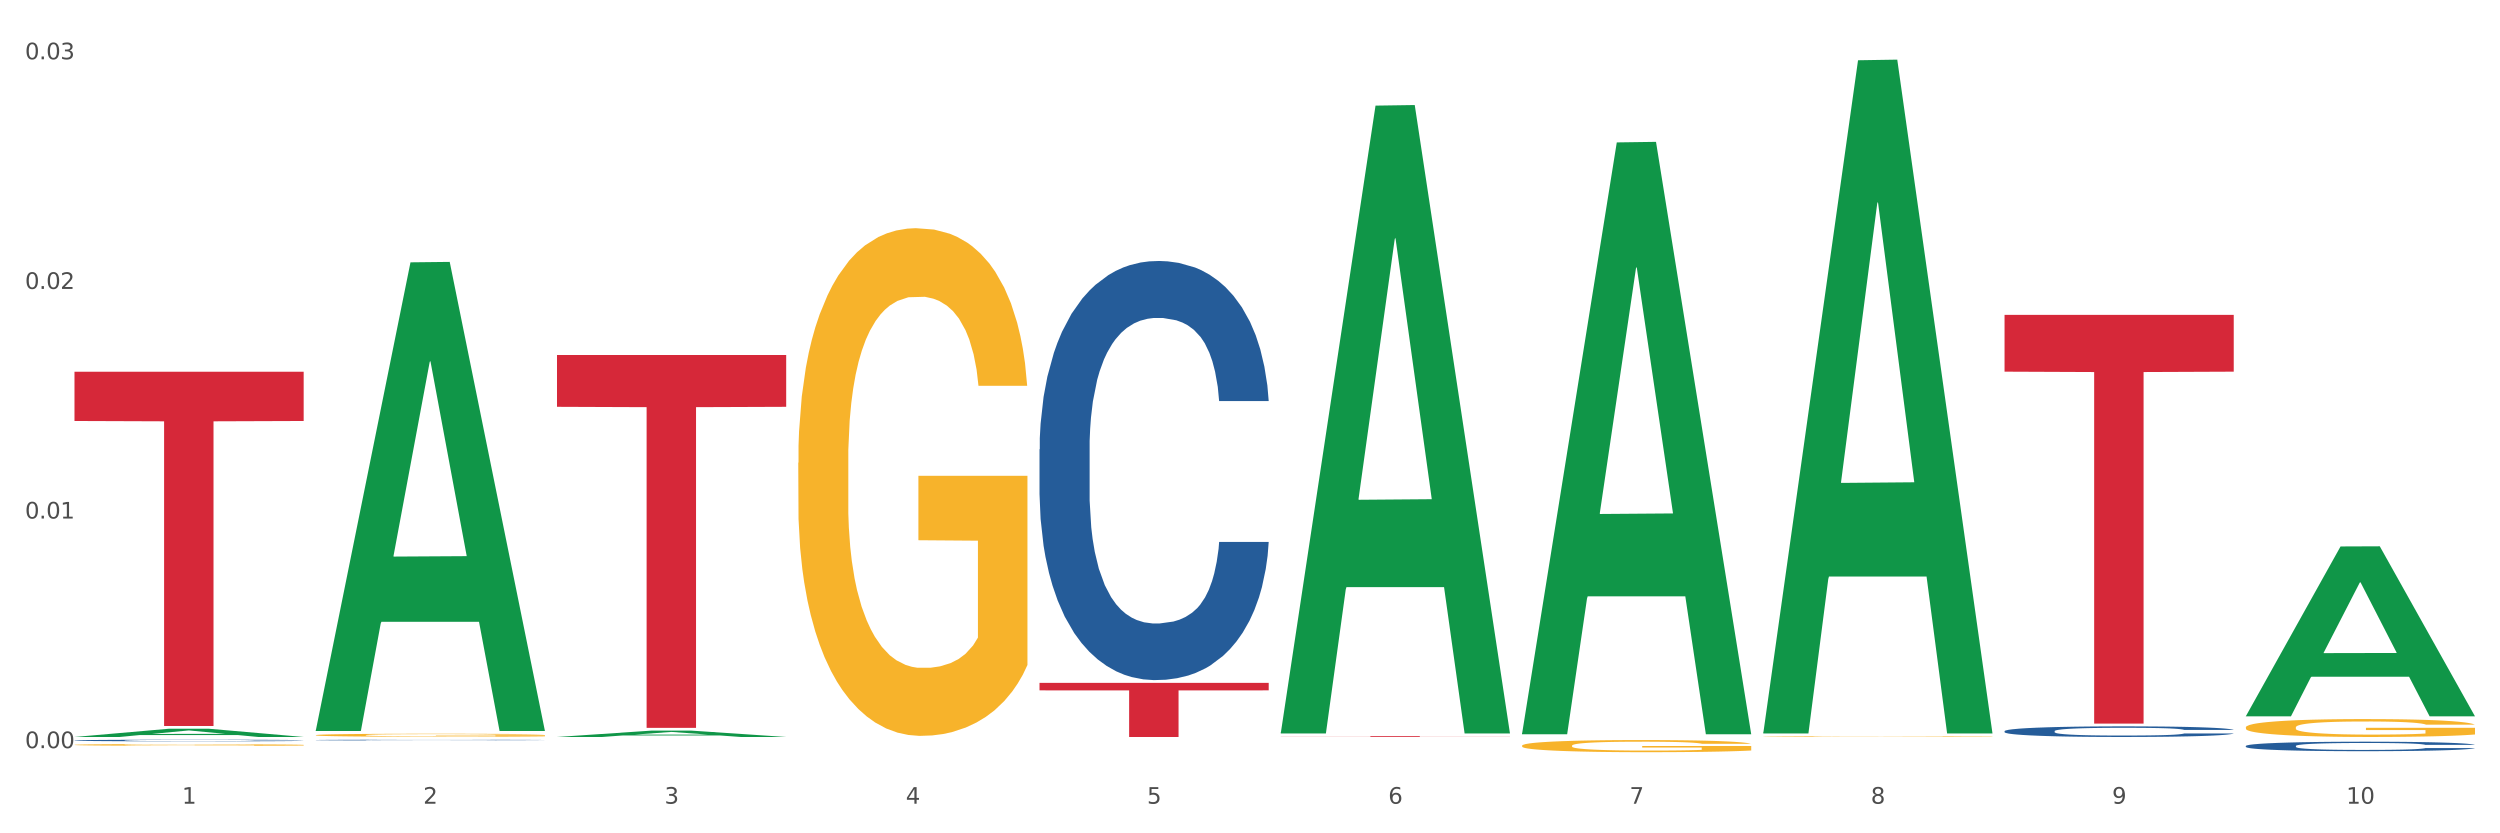 <?xml version="1.0" encoding="utf-8" standalone="no"?>
<!DOCTYPE svg PUBLIC "-//W3C//DTD SVG 1.1//EN"
  "http://www.w3.org/Graphics/SVG/1.1/DTD/svg11.dtd">
<svg xmlns:xlink="http://www.w3.org/1999/xlink" width="1080pt" height="360pt" viewBox="0 0 1080 360" xmlns="http://www.w3.org/2000/svg" version="1.1">
 <rect x="0" y="0" width="1080" height="360" fill="#333333" stroke="none"/>
 <defs>
  <style type="text/css">*{stroke-linejoin: round; stroke-linecap: butt}</style>
 </defs>
 <g id="figure_1">
  <g id="patch_1">
   <path d="M 0 360 
L 1080 360 
L 1080 0 
L 0 0 
z
" style="fill: #ffffff; stroke: #ffffff; stroke-linejoin: miter"/>
  </g>
  <g id="axes_1">
   <g id="matplotlib.axis_1">
    <g id="xtick_1">
     <g id="text_1">
      <!-- 1 -->
      <g style="fill: #4d4d4d" transform="translate(78.627 347.204) scale(0.096 -0.096)">
       <defs>
        <path id="DejaVuSans-31" d="M 794 531 
L 1825 531 
L 1825 4091 
L 703 3866 
L 703 4441 
L 1819 4666 
L 2450 4666 
L 2450 531 
L 3481 531 
L 3481 0 
L 794 0 
L 794 531 
z
" transform="scale(0.016)"/>
       </defs>
       <use xlink:href="#DejaVuSans-31"/>
      </g>
     </g>
    </g>
    <g id="xtick_2">
     <g id="text_2">
      <!-- 2 -->
      <g style="fill: #4d4d4d" transform="translate(182.851 347.204) scale(0.096 -0.096)">
       <defs>
        <path id="DejaVuSans-32" d="M 1228 531 
L 3431 531 
L 3431 0 
L 469 0 
L 469 531 
Q 828 903 1448 1529 
Q 2069 2156 2228 2338 
Q 2531 2678 2651 2914 
Q 2772 3150 2772 3378 
Q 2772 3750 2511 3984 
Q 2250 4219 1831 4219 
Q 1534 4219 1204 4116 
Q 875 4013 500 3803 
L 500 4441 
Q 881 4594 1212 4672 
Q 1544 4750 1819 4750 
Q 2544 4750 2975 4387 
Q 3406 4025 3406 3419 
Q 3406 3131 3298 2873 
Q 3191 2616 2906 2266 
Q 2828 2175 2409 1742 
Q 1991 1309 1228 531 
z
" transform="scale(0.016)"/>
       </defs>
       <use xlink:href="#DejaVuSans-32"/>
      </g>
     </g>
    </g>
    <g id="xtick_3">
     <g id="text_3">
      <!-- 3 -->
      <g style="fill: #4d4d4d" transform="translate(287.074 347.204) scale(0.096 -0.096)">
       <defs>
        <path id="DejaVuSans-33" d="M 2597 2516 
Q 3050 2419 3304 2112 
Q 3559 1806 3559 1356 
Q 3559 666 3084 287 
Q 2609 -91 1734 -91 
Q 1441 -91 1130 -33 
Q 819 25 488 141 
L 488 750 
Q 750 597 1062 519 
Q 1375 441 1716 441 
Q 2309 441 2620 675 
Q 2931 909 2931 1356 
Q 2931 1769 2642 2001 
Q 2353 2234 1838 2234 
L 1294 2234 
L 1294 2753 
L 1863 2753 
Q 2328 2753 2575 2939 
Q 2822 3125 2822 3475 
Q 2822 3834 2567 4026 
Q 2313 4219 1838 4219 
Q 1578 4219 1281 4162 
Q 984 4106 628 3988 
L 628 4550 
Q 988 4650 1302 4700 
Q 1616 4750 1894 4750 
Q 2613 4750 3031 4423 
Q 3450 4097 3450 3541 
Q 3450 3153 3228 2886 
Q 3006 2619 2597 2516 
z
" transform="scale(0.016)"/>
       </defs>
       <use xlink:href="#DejaVuSans-33"/>
      </g>
     </g>
    </g>
    <g id="xtick_4">
     <g id="text_4">
      <!-- 4 -->
      <g style="fill: #4d4d4d" transform="translate(391.298 347.204) scale(0.096 -0.096)">
       <defs>
        <path id="DejaVuSans-34" d="M 2419 4116 
L 825 1625 
L 2419 1625 
L 2419 4116 
z
M 2253 4666 
L 3047 4666 
L 3047 1625 
L 3713 1625 
L 3713 1100 
L 3047 1100 
L 3047 0 
L 2419 0 
L 2419 1100 
L 313 1100 
L 313 1709 
L 2253 4666 
z
" transform="scale(0.016)"/>
       </defs>
       <use xlink:href="#DejaVuSans-34"/>
      </g>
     </g>
    </g>
    <g id="xtick_5">
     <g id="text_5">
      <!-- 5 -->
      <g style="fill: #4d4d4d" transform="translate(495.522 347.204) scale(0.096 -0.096)">
       <defs>
        <path id="DejaVuSans-35" d="M 691 4666 
L 3169 4666 
L 3169 4134 
L 1269 4134 
L 1269 2991 
Q 1406 3038 1543 3061 
Q 1681 3084 1819 3084 
Q 2600 3084 3056 2656 
Q 3513 2228 3513 1497 
Q 3513 744 3044 326 
Q 2575 -91 1722 -91 
Q 1428 -91 1123 -41 
Q 819 9 494 109 
L 494 744 
Q 775 591 1075 516 
Q 1375 441 1709 441 
Q 2250 441 2565 725 
Q 2881 1009 2881 1497 
Q 2881 1984 2565 2268 
Q 2250 2553 1709 2553 
Q 1456 2553 1204 2497 
Q 953 2441 691 2322 
L 691 4666 
z
" transform="scale(0.016)"/>
       </defs>
       <use xlink:href="#DejaVuSans-35"/>
      </g>
     </g>
    </g>
    <g id="xtick_6">
     <g id="text_6">
      <!-- 6 -->
      <g style="fill: #4d4d4d" transform="translate(599.745 347.204) scale(0.096 -0.096)">
       <defs>
        <path id="DejaVuSans-36" d="M 2113 2584 
Q 1688 2584 1439 2293 
Q 1191 2003 1191 1497 
Q 1191 994 1439 701 
Q 1688 409 2113 409 
Q 2538 409 2786 701 
Q 3034 994 3034 1497 
Q 3034 2003 2786 2293 
Q 2538 2584 2113 2584 
z
M 3366 4563 
L 3366 3988 
Q 3128 4100 2886 4159 
Q 2644 4219 2406 4219 
Q 1781 4219 1451 3797 
Q 1122 3375 1075 2522 
Q 1259 2794 1537 2939 
Q 1816 3084 2150 3084 
Q 2853 3084 3261 2657 
Q 3669 2231 3669 1497 
Q 3669 778 3244 343 
Q 2819 -91 2113 -91 
Q 1303 -91 875 529 
Q 447 1150 447 2328 
Q 447 3434 972 4092 
Q 1497 4750 2381 4750 
Q 2619 4750 2861 4703 
Q 3103 4656 3366 4563 
z
" transform="scale(0.016)"/>
       </defs>
       <use xlink:href="#DejaVuSans-36"/>
      </g>
     </g>
    </g>
    <g id="xtick_7">
     <g id="text_7">
      <!-- 7 -->
      <g style="fill: #4d4d4d" transform="translate(703.969 347.204) scale(0.096 -0.096)">
       <defs>
        <path id="DejaVuSans-37" d="M 525 4666 
L 3525 4666 
L 3525 4397 
L 1831 0 
L 1172 0 
L 2766 4134 
L 525 4134 
L 525 4666 
z
" transform="scale(0.016)"/>
       </defs>
       <use xlink:href="#DejaVuSans-37"/>
      </g>
     </g>
    </g>
    <g id="xtick_8">
     <g id="text_8">
      <!-- 8 -->
      <g style="fill: #4d4d4d" transform="translate(808.193 347.204) scale(0.096 -0.096)">
       <defs>
        <path id="DejaVuSans-38" d="M 2034 2216 
Q 1584 2216 1326 1975 
Q 1069 1734 1069 1313 
Q 1069 891 1326 650 
Q 1584 409 2034 409 
Q 2484 409 2743 651 
Q 3003 894 3003 1313 
Q 3003 1734 2745 1975 
Q 2488 2216 2034 2216 
z
M 1403 2484 
Q 997 2584 770 2862 
Q 544 3141 544 3541 
Q 544 4100 942 4425 
Q 1341 4750 2034 4750 
Q 2731 4750 3128 4425 
Q 3525 4100 3525 3541 
Q 3525 3141 3298 2862 
Q 3072 2584 2669 2484 
Q 3125 2378 3379 2068 
Q 3634 1759 3634 1313 
Q 3634 634 3220 271 
Q 2806 -91 2034 -91 
Q 1263 -91 848 271 
Q 434 634 434 1313 
Q 434 1759 690 2068 
Q 947 2378 1403 2484 
z
M 1172 3481 
Q 1172 3119 1398 2916 
Q 1625 2713 2034 2713 
Q 2441 2713 2670 2916 
Q 2900 3119 2900 3481 
Q 2900 3844 2670 4047 
Q 2441 4250 2034 4250 
Q 1625 4250 1398 4047 
Q 1172 3844 1172 3481 
z
" transform="scale(0.016)"/>
       </defs>
       <use xlink:href="#DejaVuSans-38"/>
      </g>
     </g>
    </g>
    <g id="xtick_9">
     <g id="text_9">
      <!-- 9 -->
      <g style="fill: #4d4d4d" transform="translate(912.416 347.204) scale(0.096 -0.096)">
       <defs>
        <path id="DejaVuSans-39" d="M 703 97 
L 703 672 
Q 941 559 1184 500 
Q 1428 441 1663 441 
Q 2288 441 2617 861 
Q 2947 1281 2994 2138 
Q 2813 1869 2534 1725 
Q 2256 1581 1919 1581 
Q 1219 1581 811 2004 
Q 403 2428 403 3163 
Q 403 3881 828 4315 
Q 1253 4750 1959 4750 
Q 2769 4750 3195 4129 
Q 3622 3509 3622 2328 
Q 3622 1225 3098 567 
Q 2575 -91 1691 -91 
Q 1453 -91 1209 -44 
Q 966 3 703 97 
z
M 1959 2075 
Q 2384 2075 2632 2365 
Q 2881 2656 2881 3163 
Q 2881 3666 2632 3958 
Q 2384 4250 1959 4250 
Q 1534 4250 1286 3958 
Q 1038 3666 1038 3163 
Q 1038 2656 1286 2365 
Q 1534 2075 1959 2075 
z
" transform="scale(0.016)"/>
       </defs>
       <use xlink:href="#DejaVuSans-39"/>
      </g>
     </g>
    </g>
    <g id="xtick_10">
     <g id="text_10">
      <!-- 10 -->
      <g style="fill: #4d4d4d" transform="translate(1013.586 347.204) scale(0.096 -0.096)">
       <defs>
        <path id="DejaVuSans-30" d="M 2034 4250 
Q 1547 4250 1301 3770 
Q 1056 3291 1056 2328 
Q 1056 1369 1301 889 
Q 1547 409 2034 409 
Q 2525 409 2770 889 
Q 3016 1369 3016 2328 
Q 3016 3291 2770 3770 
Q 2525 4250 2034 4250 
z
M 2034 4750 
Q 2819 4750 3233 4129 
Q 3647 3509 3647 2328 
Q 3647 1150 3233 529 
Q 2819 -91 2034 -91 
Q 1250 -91 836 529 
Q 422 1150 422 2328 
Q 422 3509 836 4129 
Q 1250 4750 2034 4750 
z
" transform="scale(0.016)"/>
       </defs>
       <use xlink:href="#DejaVuSans-31"/>
       <use xlink:href="#DejaVuSans-30" transform="translate(63.623 0)"/>
      </g>
     </g>
    </g>
    <g id="xtick_11"/>
    <g id="xtick_12"/>
    <g id="xtick_13"/>
    <g id="xtick_14"/>
    <g id="xtick_15"/>
    <g id="xtick_16"/>
    <g id="xtick_17"/>
    <g id="xtick_18"/>
    <g id="xtick_19"/>
   </g>
   <g id="matplotlib.axis_2">
    <g id="ytick_1">
     <g id="text_11">
      <!-- 0.00 -->
      <g style="fill: #4d4d4d" transform="translate(10.8 323.198) scale(0.096 -0.096)">
       <defs>
        <path id="DejaVuSans-2e" d="M 684 794 
L 1344 794 
L 1344 0 
L 684 0 
L 684 794 
z
" transform="scale(0.016)"/>
       </defs>
       <use xlink:href="#DejaVuSans-30"/>
       <use xlink:href="#DejaVuSans-2e" transform="translate(63.623 0)"/>
       <use xlink:href="#DejaVuSans-30" transform="translate(95.41 0)"/>
       <use xlink:href="#DejaVuSans-30" transform="translate(159.033 0)"/>
      </g>
     </g>
    </g>
    <g id="ytick_2">
     <g id="text_12">
      <!-- 0.01 -->
      <g style="fill: #4d4d4d" transform="translate(10.8 224.006) scale(0.096 -0.096)">
       <use xlink:href="#DejaVuSans-30"/>
       <use xlink:href="#DejaVuSans-2e" transform="translate(63.623 0)"/>
       <use xlink:href="#DejaVuSans-30" transform="translate(95.41 0)"/>
       <use xlink:href="#DejaVuSans-31" transform="translate(159.033 0)"/>
      </g>
     </g>
    </g>
    <g id="ytick_3">
     <g id="text_13">
      <!-- 0.02 -->
      <g style="fill: #4d4d4d" transform="translate(10.8 124.813) scale(0.096 -0.096)">
       <use xlink:href="#DejaVuSans-30"/>
       <use xlink:href="#DejaVuSans-2e" transform="translate(63.623 0)"/>
       <use xlink:href="#DejaVuSans-30" transform="translate(95.41 0)"/>
       <use xlink:href="#DejaVuSans-32" transform="translate(159.033 0)"/>
      </g>
     </g>
    </g>
    <g id="ytick_4">
     <g id="text_14">
      <!-- 0.03 -->
      <g style="fill: #4d4d4d" transform="translate(10.8 25.621) scale(0.096 -0.096)">
       <use xlink:href="#DejaVuSans-30"/>
       <use xlink:href="#DejaVuSans-2e" transform="translate(63.623 0)"/>
       <use xlink:href="#DejaVuSans-30" transform="translate(95.41 0)"/>
       <use xlink:href="#DejaVuSans-33" transform="translate(159.033 0)"/>
      </g>
     </g>
    </g>
    <g id="ytick_5"/>
    <g id="ytick_6"/>
    <g id="ytick_7"/>
   </g>
   <g id="PolyCollection_1">
    <path d="M 32.175 318.369 
L 32.277 318.365 
L 73.107 314.803 
L 90.051 314.799 
L 131.187 318.376 
L 111.589 318.376 
L 102.709 317.543 
L 60.552 317.543 
L 60.246 317.556 
L 51.671 318.376 
L 32.175 318.376 
L 32.175 318.369 
L 65.86 317.046 
L 97.401 317.042 
L 81.783 315.562 
L 81.579 315.555 
L 81.375 315.565 
L 65.758 317.042 
L 65.86 317.046 
L 32.175 318.369 
z
" clip-path="url(#pd578fe00f5)" style="fill: #109648"/>
    <path d="M 865.964 136.019 
L 964.976 136.019 
L 964.976 160.559 
L 926.028 160.725 
L 926.028 312.608 
L 904.677 312.608 
L 904.677 160.725 
L 865.964 160.559 
L 865.964 136.185 
L 865.964 136.019 
z
" clip-path="url(#pd578fe00f5)" style="fill: #d62839"/>
    <path d="M 553.293 318.023 
L 652.306 318.023 
L 652.306 318.072 
L 613.358 318.072 
L 613.358 318.376 
L 592.006 318.376 
L 592.006 318.072 
L 553.293 318.072 
L 553.293 318.023 
L 553.293 318.023 
z
" clip-path="url(#pd578fe00f5)" style="fill: #d62839"/>
    <path d="M 449.069 294.986 
L 548.082 294.986 
L 548.082 298.237 
L 509.134 298.259 
L 509.134 318.376 
L 487.783 318.376 
L 487.783 298.259 
L 449.069 298.237 
L 449.069 295.008 
L 449.069 294.986 
z
" clip-path="url(#pd578fe00f5)" style="fill: #d62839"/>
    <path d="M 240.622 153.361 
L 339.635 153.361 
L 339.635 175.745 
L 300.687 175.897 
L 300.687 314.438 
L 279.336 314.438 
L 279.336 175.897 
L 240.622 175.745 
L 240.622 153.512 
L 240.622 153.361 
z
" clip-path="url(#pd578fe00f5)" style="fill: #d62839"/>
    <path d="M 32.175 160.6 
L 131.187 160.6 
L 131.187 181.866 
L 92.239 182.009 
L 92.239 313.624 
L 70.888 313.624 
L 70.888 182.009 
L 32.175 181.866 
L 32.175 160.744 
L 32.175 160.6 
z
" clip-path="url(#pd578fe00f5)" style="fill: #d62839"/>
    <path d="M 970.188 314.216 
L 970.304 314.208 
L 970.304 313.954 
L 970.538 313.735 
L 971.707 313.206 
L 973.461 312.768 
L 974.747 312.535 
L 976.032 312.344 
L 977.552 312.153 
L 979.422 311.955 
L 982.813 311.666 
L 984.917 311.518 
L 987.488 311.362 
L 992.164 311.136 
L 995.554 311.009 
L 999.061 310.903 
L 1004.789 310.776 
L 1008.53 310.719 
L 1012.505 310.677 
L 1017.297 310.649 
L 1020.921 310.642 
L 1028.87 310.663 
L 1035.65 310.726 
L 1038.923 310.776 
L 1043.132 310.861 
L 1045.353 310.917 
L 1048.977 311.03 
L 1052.717 311.179 
L 1055.289 311.306 
L 1059.147 311.546 
L 1062.069 311.786 
L 1064.758 312.083 
L 1066.161 312.287 
L 1067.213 312.478 
L 1068.148 312.697 
L 1069.083 313.043 
L 1048.041 313.043 
L 1047.223 312.796 
L 1045.937 312.563 
L 1044.067 312.337 
L 1042.43 312.196 
L 1039.625 312.019 
L 1037.053 311.906 
L 1034.364 311.821 
L 1031.091 311.751 
L 1028.52 311.715 
L 1024.896 311.687 
L 1017.765 311.694 
L 1012.972 311.751 
L 1009.699 311.821 
L 1007.595 311.885 
L 1005.724 311.955 
L 1003.62 312.054 
L 1001.165 312.203 
L 999.412 312.337 
L 997.659 312.506 
L 996.256 312.676 
L 994.97 312.874 
L 993.918 313.085 
L 993.1 313.304 
L 992.398 313.573 
L 991.814 314.018 
L 991.814 314.985 
L 992.047 315.204 
L 992.632 315.494 
L 993.333 315.713 
L 994.502 315.974 
L 995.554 316.151 
L 997.542 316.405 
L 999.763 316.617 
L 1001.516 316.751 
L 1003.27 316.864 
L 1006.309 317.019 
L 1009.699 317.147 
L 1012.621 317.224 
L 1016.596 317.295 
L 1019.285 317.323 
L 1021.623 317.337 
L 1027.351 317.337 
L 1031.442 317.316 
L 1036.001 317.267 
L 1039.508 317.203 
L 1042.43 317.125 
L 1045.704 316.998 
L 1047.808 316.878 
L 1047.808 315.402 
L 1022.09 315.395 
L 1022.09 314.413 
L 1069.2 314.413 
L 1069.2 317.295 
L 1067.213 317.443 
L 1064.992 317.577 
L 1062.654 317.697 
L 1059.147 317.846 
L 1054.938 317.987 
L 1051.198 318.086 
L 1047.223 318.171 
L 1042.547 318.248 
L 1036.469 318.319 
L 1032.728 318.347 
L 1028.052 318.368 
L 1022.558 318.376 
L 1017.765 318.361 
L 1013.089 318.326 
L 1008.179 318.263 
L 1003.387 318.171 
L 999.763 318.079 
L 996.139 317.966 
L 992.281 317.818 
L 989.242 317.676 
L 986.904 317.549 
L 984.332 317.387 
L 981.527 317.175 
L 979.422 316.984 
L 977.552 316.786 
L 975.565 316.532 
L 974.162 316.313 
L 972.759 316.038 
L 971.941 315.833 
L 971.006 315.515 
L 970.304 315.07 
L 970.188 314.216 
z
" clip-path="url(#pd578fe00f5)" style="fill: #f7b32b"/>
    <path d="M 761.74 318.164 
L 761.857 318.164 
L 761.857 318.154 
L 762.091 318.145 
L 763.26 318.125 
L 765.013 318.108 
L 766.299 318.099 
L 767.585 318.092 
L 769.105 318.085 
L 770.975 318.077 
L 774.365 318.066 
L 776.469 318.06 
L 779.041 318.054 
L 783.717 318.046 
L 787.107 318.041 
L 790.614 318.037 
L 796.342 318.032 
L 800.083 318.03 
L 804.057 318.028 
L 808.85 318.027 
L 812.474 318.027 
L 820.423 318.028 
L 827.203 318.03 
L 830.476 318.032 
L 834.685 318.035 
L 836.906 318.037 
L 840.529 318.042 
L 844.27 318.047 
L 846.842 318.052 
L 850.7 318.061 
L 853.622 318.071 
L 856.311 318.082 
L 857.713 318.09 
L 858.766 318.097 
L 859.701 318.106 
L 860.636 318.119 
L 839.594 318.119 
L 838.776 318.109 
L 837.49 318.1 
L 835.62 318.092 
L 833.983 318.086 
L 831.178 318.08 
L 828.606 318.075 
L 825.917 318.072 
L 822.644 318.069 
L 820.072 318.068 
L 816.448 318.067 
L 809.318 318.067 
L 804.525 318.069 
L 801.252 318.072 
L 799.148 318.074 
L 797.277 318.077 
L 795.173 318.081 
L 792.718 318.087 
L 790.965 318.092 
L 789.211 318.098 
L 787.809 318.105 
L 786.523 318.112 
L 785.471 318.121 
L 784.652 318.129 
L 783.951 318.139 
L 783.366 318.156 
L 783.366 318.193 
L 783.6 318.202 
L 784.185 318.213 
L 784.886 318.221 
L 786.055 318.231 
L 787.107 318.238 
L 789.094 318.248 
L 791.315 318.256 
L 793.069 318.261 
L 794.822 318.266 
L 797.862 318.272 
L 801.252 318.276 
L 804.174 318.279 
L 808.149 318.282 
L 810.837 318.283 
L 813.175 318.284 
L 818.903 318.284 
L 822.995 318.283 
L 827.554 318.281 
L 831.061 318.279 
L 833.983 318.276 
L 837.256 318.271 
L 839.36 318.266 
L 839.36 318.209 
L 813.643 318.209 
L 813.643 318.172 
L 860.753 318.172 
L 860.753 318.282 
L 858.766 318.288 
L 856.544 318.293 
L 854.206 318.298 
L 850.7 318.303 
L 846.491 318.309 
L 842.751 318.313 
L 838.776 318.316 
L 834.1 318.319 
L 828.021 318.321 
L 824.281 318.323 
L 819.605 318.323 
L 814.111 318.324 
L 809.318 318.323 
L 804.642 318.322 
L 799.732 318.319 
L 794.939 318.316 
L 791.315 318.312 
L 787.692 318.308 
L 783.834 318.302 
L 780.795 318.297 
L 778.457 318.292 
L 775.885 318.286 
L 773.079 318.278 
L 770.975 318.27 
L 769.105 318.263 
L 767.118 318.253 
L 765.715 318.244 
L 764.312 318.234 
L 763.494 318.226 
L 762.559 318.214 
L 761.857 318.197 
L 761.74 318.164 
z
" clip-path="url(#pd578fe00f5)" style="fill: #f7b32b"/>
    <path d="M 344.846 199.926 
L 344.963 199.726 
L 344.963 192.515 
L 345.197 186.305 
L 346.366 171.282 
L 348.119 158.863 
L 349.405 152.253 
L 350.691 146.845 
L 352.21 141.436 
L 354.081 135.828 
L 357.471 127.615 
L 359.575 123.409 
L 362.147 119.002 
L 366.823 112.592 
L 370.213 108.986 
L 373.72 105.982 
L 379.448 102.376 
L 383.188 100.774 
L 387.163 99.572 
L 391.956 98.771 
L 395.579 98.57 
L 403.529 99.171 
L 410.309 100.974 
L 413.582 102.376 
L 417.79 104.78 
L 420.011 106.382 
L 423.635 109.587 
L 427.376 113.794 
L 429.947 117.399 
L 433.805 124.21 
L 436.728 131.02 
L 439.416 139.433 
L 440.819 145.242 
L 441.871 150.65 
L 442.806 156.86 
L 443.741 166.675 
L 422.7 166.675 
L 421.882 159.664 
L 420.596 153.054 
L 418.725 146.644 
L 417.089 142.638 
L 414.283 137.63 
L 411.711 134.426 
L 409.023 132.022 
L 405.75 130.019 
L 403.178 129.017 
L 399.554 128.216 
L 392.423 128.416 
L 387.63 130.019 
L 384.357 132.022 
L 382.253 133.825 
L 380.383 135.828 
L 378.279 138.632 
L 375.824 142.838 
L 374.07 146.644 
L 372.317 151.452 
L 370.914 156.259 
L 369.628 161.868 
L 368.576 167.877 
L 367.758 174.087 
L 367.056 181.698 
L 366.472 194.318 
L 366.472 221.76 
L 366.706 227.969 
L 367.29 236.182 
L 367.992 242.392 
L 369.161 249.803 
L 370.213 254.811 
L 372.2 262.022 
L 374.421 268.031 
L 376.174 271.837 
L 377.928 275.042 
L 380.967 279.449 
L 384.357 283.054 
L 387.28 285.257 
L 391.254 287.261 
L 393.943 288.062 
L 396.281 288.462 
L 402.009 288.462 
L 406.1 287.861 
L 410.659 286.459 
L 414.166 284.657 
L 417.089 282.453 
L 420.362 278.848 
L 422.466 275.442 
L 422.466 233.578 
L 396.748 233.378 
L 396.748 205.535 
L 443.858 205.535 
L 443.858 287.261 
L 441.871 291.467 
L 439.65 295.273 
L 437.312 298.678 
L 433.805 302.885 
L 429.597 306.891 
L 425.856 309.695 
L 421.882 312.099 
L 417.206 314.302 
L 411.127 316.305 
L 407.386 317.106 
L 402.71 317.707 
L 397.216 317.908 
L 392.423 317.507 
L 387.747 316.505 
L 382.838 314.703 
L 378.045 312.099 
L 374.421 309.495 
L 370.797 306.29 
L 366.94 302.083 
L 363.9 298.077 
L 361.562 294.472 
L 358.99 289.865 
L 356.185 283.855 
L 354.081 278.447 
L 352.21 272.838 
L 350.223 265.627 
L 348.82 259.418 
L 347.418 251.606 
L 346.599 245.797 
L 345.664 236.783 
L 344.963 224.164 
L 344.846 199.926 
z
" clip-path="url(#pd578fe00f5)" style="fill: #f7b32b"/>
    <path d="M 136.399 317.58 
L 136.516 317.578 
L 136.516 317.535 
L 136.749 317.498 
L 137.918 317.409 
L 139.672 317.334 
L 140.958 317.295 
L 142.244 317.263 
L 143.763 317.23 
L 145.634 317.197 
L 149.024 317.148 
L 151.128 317.123 
L 153.699 317.097 
L 158.375 317.058 
L 161.765 317.037 
L 165.272 317.019 
L 171 316.997 
L 174.741 316.988 
L 178.716 316.981 
L 183.508 316.976 
L 187.132 316.975 
L 195.081 316.978 
L 201.861 316.989 
L 205.135 316.997 
L 209.343 317.012 
L 211.564 317.021 
L 215.188 317.04 
L 218.928 317.065 
L 221.5 317.087 
L 225.358 317.128 
L 228.28 317.168 
L 230.969 317.218 
L 232.372 317.253 
L 233.424 317.285 
L 234.359 317.323 
L 235.294 317.381 
L 214.253 317.381 
L 213.434 317.339 
L 212.148 317.3 
L 210.278 317.262 
L 208.641 317.238 
L 205.836 317.208 
L 203.264 317.189 
L 200.576 317.174 
L 197.302 317.162 
L 194.731 317.156 
L 191.107 317.152 
L 183.976 317.153 
L 179.183 317.162 
L 175.91 317.174 
L 173.806 317.185 
L 171.936 317.197 
L 169.831 317.214 
L 167.377 317.239 
L 165.623 317.262 
L 163.87 317.29 
L 162.467 317.319 
L 161.181 317.352 
L 160.129 317.388 
L 159.311 317.425 
L 158.609 317.471 
L 158.025 317.546 
L 158.025 317.71 
L 158.259 317.747 
L 158.843 317.796 
L 159.544 317.833 
L 160.713 317.877 
L 161.765 317.907 
L 163.753 317.95 
L 165.974 317.986 
L 167.727 318.009 
L 169.481 318.028 
L 172.52 318.054 
L 175.91 318.076 
L 178.833 318.089 
L 182.807 318.101 
L 185.496 318.106 
L 187.834 318.108 
L 193.562 318.108 
L 197.653 318.104 
L 202.212 318.096 
L 205.719 318.085 
L 208.641 318.072 
L 211.915 318.051 
L 214.019 318.03 
L 214.019 317.78 
L 188.301 317.779 
L 188.301 317.613 
L 235.411 317.613 
L 235.411 318.101 
L 233.424 318.126 
L 231.203 318.149 
L 228.865 318.169 
L 225.358 318.194 
L 221.15 318.218 
L 217.409 318.235 
L 213.434 318.249 
L 208.758 318.262 
L 202.68 318.274 
L 198.939 318.279 
L 194.263 318.283 
L 188.769 318.284 
L 183.976 318.281 
L 179.3 318.275 
L 174.39 318.265 
L 169.598 318.249 
L 165.974 318.234 
L 162.35 318.214 
L 158.492 318.189 
L 155.453 318.165 
L 153.115 318.144 
L 150.543 318.116 
L 147.738 318.08 
L 145.634 318.048 
L 143.763 318.015 
L 141.776 317.972 
L 140.373 317.935 
L 138.97 317.888 
L 138.152 317.853 
L 137.217 317.8 
L 136.516 317.724 
L 136.399 317.58 
z
" clip-path="url(#pd578fe00f5)" style="fill: #f7b32b"/>
    <path d="M 32.175 321.774 
L 32.292 321.773 
L 32.292 321.749 
L 32.526 321.728 
L 33.695 321.678 
L 35.448 321.636 
L 36.734 321.614 
L 38.02 321.595 
L 39.54 321.577 
L 41.41 321.558 
L 44.8 321.531 
L 46.904 321.517 
L 49.476 321.502 
L 54.152 321.48 
L 57.542 321.468 
L 61.049 321.458 
L 66.777 321.446 
L 70.517 321.44 
L 74.492 321.436 
L 79.285 321.434 
L 82.909 321.433 
L 90.858 321.435 
L 97.638 321.441 
L 100.911 321.446 
L 105.119 321.454 
L 107.34 321.459 
L 110.964 321.47 
L 114.705 321.484 
L 117.277 321.496 
L 121.134 321.519 
L 124.057 321.542 
L 126.745 321.57 
L 128.148 321.59 
L 129.2 321.608 
L 130.135 321.629 
L 131.071 321.662 
L 110.029 321.662 
L 109.211 321.639 
L 107.925 321.616 
L 106.054 321.595 
L 104.418 321.581 
L 101.612 321.564 
L 99.041 321.554 
L 96.352 321.546 
L 93.079 321.539 
L 90.507 321.535 
L 86.883 321.533 
L 79.752 321.533 
L 74.96 321.539 
L 71.686 321.546 
L 69.582 321.552 
L 67.712 321.558 
L 65.608 321.568 
L 63.153 321.582 
L 61.399 321.595 
L 59.646 321.611 
L 58.243 321.627 
L 56.957 321.646 
L 55.905 321.666 
L 55.087 321.687 
L 54.386 321.713 
L 53.801 321.755 
L 53.801 321.848 
L 54.035 321.868 
L 54.619 321.896 
L 55.321 321.917 
L 56.49 321.942 
L 57.542 321.959 
L 59.529 321.983 
L 61.75 322.003 
L 63.504 322.016 
L 65.257 322.027 
L 68.296 322.042 
L 71.686 322.054 
L 74.609 322.061 
L 78.583 322.068 
L 81.272 322.071 
L 83.61 322.072 
L 89.338 322.072 
L 93.429 322.07 
L 97.988 322.065 
L 101.495 322.059 
L 104.418 322.052 
L 107.691 322.04 
L 109.795 322.028 
L 109.795 321.887 
L 84.078 321.887 
L 84.078 321.793 
L 131.187 321.793 
L 131.187 322.068 
L 129.2 322.082 
L 126.979 322.095 
L 124.641 322.106 
L 121.134 322.121 
L 116.926 322.134 
L 113.185 322.144 
L 109.211 322.152 
L 104.535 322.159 
L 98.456 322.166 
L 94.715 322.168 
L 90.039 322.171 
L 84.545 322.171 
L 79.752 322.17 
L 75.076 322.166 
L 70.167 322.16 
L 65.374 322.152 
L 61.75 322.143 
L 58.126 322.132 
L 54.269 322.118 
L 51.229 322.104 
L 48.891 322.092 
L 46.32 322.077 
L 43.514 322.057 
L 41.41 322.038 
L 39.54 322.019 
L 37.552 321.995 
L 36.15 321.974 
L 34.747 321.948 
L 33.928 321.928 
L 32.993 321.898 
L 32.292 321.856 
L 32.175 321.774 
z
" clip-path="url(#pd578fe00f5)" style="fill: #f7b32b"/>
    <path d="M 970.188 322.257 
L 970.305 322.253 
L 970.305 322.148 
L 970.656 322.006 
L 971.943 321.743 
L 973.582 321.545 
L 976.39 321.312 
L 977.912 321.215 
L 979.902 321.106 
L 983.998 320.93 
L 988.679 320.78 
L 991.956 320.698 
L 994.414 320.645 
L 999.915 320.551 
L 1003.075 320.51 
L 1006.352 320.476 
L 1009.161 320.454 
L 1013.842 320.428 
L 1017.587 320.416 
L 1021.917 320.413 
L 1025.546 320.416 
L 1030.344 320.431 
L 1037.366 320.476 
L 1040.058 320.503 
L 1043.686 320.548 
L 1047.431 320.608 
L 1050.474 320.668 
L 1053.985 320.754 
L 1057.613 320.866 
L 1061.125 321.009 
L 1063.582 321.14 
L 1065.572 321.279 
L 1067.327 321.447 
L 1068.615 321.631 
L 1069.2 321.785 
L 1047.782 321.785 
L 1047.197 321.646 
L 1046.027 321.496 
L 1044.857 321.395 
L 1043.569 321.312 
L 1041.58 321.219 
L 1039.824 321.159 
L 1036.898 321.087 
L 1034.206 321.042 
L 1031.983 321.016 
L 1029.291 320.994 
L 1023.556 320.971 
L 1019.46 320.971 
L 1016.885 320.979 
L 1013.725 320.997 
L 1011.033 321.024 
L 1007.873 321.069 
L 1005.415 321.117 
L 1002.958 321.181 
L 1001.553 321.226 
L 999.447 321.309 
L 998.042 321.376 
L 996.17 321.492 
L 995.116 321.575 
L 993.244 321.788 
L 992.424 321.946 
L 992.073 322.055 
L 991.839 322.174 
L 991.839 322.759 
L 992.541 323.022 
L 993.127 323.134 
L 994.063 323.261 
L 995.818 323.426 
L 998.393 323.588 
L 1001.085 323.704 
L 1003.309 323.775 
L 1005.415 323.827 
L 1007.522 323.869 
L 1010.097 323.906 
L 1012.203 323.929 
L 1015.363 323.951 
L 1019.109 323.962 
L 1022.035 323.962 
L 1028.003 323.944 
L 1030.695 323.925 
L 1033.27 323.899 
L 1036.079 323.857 
L 1038.303 323.812 
L 1039.59 323.779 
L 1041.697 323.708 
L 1043.335 323.633 
L 1044.739 323.546 
L 1045.676 323.471 
L 1046.729 323.359 
L 1047.548 323.232 
L 1047.782 323.164 
L 1069.2 323.164 
L 1068.732 323.299 
L 1067.913 323.43 
L 1066.274 323.606 
L 1064.987 323.708 
L 1062.997 323.831 
L 1060.89 323.936 
L 1057.965 324.052 
L 1055.273 324.139 
L 1052.464 324.214 
L 1049.421 324.281 
L 1043.92 324.375 
L 1041.931 324.401 
L 1037.717 324.446 
L 1034.44 324.472 
L 1029.642 324.498 
L 1024.726 324.513 
L 1019.577 324.517 
L 1015.012 324.51 
L 1009.98 324.487 
L 1006.82 324.465 
L 1003.309 324.431 
L 999.212 324.379 
L 995.35 324.315 
L 991.722 324.24 
L 988.328 324.154 
L 985.168 324.056 
L 981.072 323.895 
L 978.029 323.738 
L 975.805 323.591 
L 974.284 323.468 
L 972.762 323.31 
L 971.943 323.202 
L 970.656 322.939 
L 970.188 322.695 
L 970.188 322.257 
z
" clip-path="url(#pd578fe00f5)" style="fill: #255c99"/>
    <path d="M 865.964 315.847 
L 866.081 315.843 
L 866.081 315.725 
L 866.432 315.566 
L 867.719 315.272 
L 869.358 315.05 
L 872.167 314.79 
L 873.688 314.681 
L 875.678 314.559 
L 879.774 314.362 
L 884.456 314.195 
L 887.733 314.102 
L 890.19 314.044 
L 895.691 313.939 
L 898.851 313.893 
L 902.128 313.855 
L 904.937 313.83 
L 909.618 313.8 
L 913.364 313.788 
L 917.694 313.784 
L 921.322 313.788 
L 926.12 313.805 
L 933.143 313.855 
L 935.834 313.884 
L 939.463 313.935 
L 943.208 314.002 
L 946.251 314.069 
L 949.762 314.165 
L 953.39 314.291 
L 956.901 314.45 
L 959.359 314.597 
L 961.348 314.752 
L 963.104 314.941 
L 964.391 315.146 
L 964.976 315.318 
L 943.559 315.318 
L 942.974 315.163 
L 941.803 314.996 
L 940.633 314.882 
L 939.346 314.79 
L 937.356 314.685 
L 935.6 314.618 
L 932.674 314.538 
L 929.983 314.488 
L 927.759 314.459 
L 925.067 314.434 
L 919.332 314.408 
L 915.236 314.408 
L 912.661 314.417 
L 909.501 314.438 
L 906.81 314.467 
L 903.65 314.517 
L 901.192 314.572 
L 898.734 314.643 
L 897.33 314.694 
L 895.223 314.786 
L 893.819 314.861 
L 891.946 314.991 
L 890.893 315.084 
L 889.02 315.323 
L 888.201 315.499 
L 887.85 315.62 
L 887.616 315.755 
L 887.616 316.409 
L 888.318 316.702 
L 888.903 316.828 
L 889.839 316.971 
L 891.595 317.155 
L 894.17 317.336 
L 896.861 317.466 
L 899.085 317.545 
L 901.192 317.604 
L 903.298 317.65 
L 905.873 317.692 
L 907.98 317.717 
L 911.14 317.742 
L 914.885 317.755 
L 917.811 317.755 
L 923.78 317.734 
L 926.472 317.713 
L 929.046 317.684 
L 931.855 317.637 
L 934.079 317.587 
L 935.366 317.549 
L 937.473 317.47 
L 939.111 317.386 
L 940.516 317.289 
L 941.452 317.206 
L 942.505 317.08 
L 943.325 316.937 
L 943.559 316.862 
L 964.976 316.862 
L 964.508 317.013 
L 963.689 317.159 
L 962.05 317.356 
L 960.763 317.47 
L 958.773 317.608 
L 956.667 317.726 
L 953.741 317.856 
L 951.049 317.952 
L 948.24 318.036 
L 945.197 318.111 
L 939.697 318.216 
L 937.707 318.246 
L 933.494 318.296 
L 930.217 318.325 
L 925.418 318.355 
L 920.503 318.371 
L 915.353 318.376 
L 910.789 318.367 
L 905.756 318.342 
L 902.596 318.317 
L 899.085 318.279 
L 894.989 318.22 
L 891.127 318.149 
L 887.499 318.065 
L 884.105 317.969 
L 880.945 317.86 
L 876.848 317.679 
L 873.805 317.503 
L 871.582 317.34 
L 870.06 317.201 
L 868.539 317.025 
L 867.719 316.904 
L 866.432 316.61 
L 865.964 316.337 
L 865.964 315.847 
z
" clip-path="url(#pd578fe00f5)" style="fill: #255c99"/>
    <path d="M 449.069 194.097 
L 449.187 193.932 
L 449.187 189.302 
L 449.538 183.018 
L 450.825 171.443 
L 452.464 162.678 
L 455.272 152.426 
L 456.794 148.126 
L 458.783 143.331 
L 462.88 135.559 
L 467.561 128.944 
L 470.838 125.306 
L 473.296 122.991 
L 478.797 118.857 
L 481.957 117.038 
L 485.234 115.55 
L 488.042 114.558 
L 492.724 113.4 
L 496.469 112.904 
L 500.799 112.739 
L 504.427 112.904 
L 509.226 113.566 
L 516.248 115.55 
L 518.94 116.707 
L 522.568 118.692 
L 526.313 121.338 
L 529.356 123.983 
L 532.867 127.787 
L 536.495 132.748 
L 540.006 139.031 
L 542.464 144.819 
L 544.454 150.938 
L 546.209 158.379 
L 547.497 166.482 
L 548.082 173.262 
L 526.664 173.262 
L 526.079 167.143 
L 524.909 160.529 
L 523.738 156.064 
L 522.451 152.426 
L 520.461 148.292 
L 518.706 145.646 
L 515.78 142.504 
L 513.088 140.52 
L 510.864 139.362 
L 508.173 138.37 
L 502.438 137.378 
L 498.342 137.378 
L 495.767 137.709 
L 492.607 138.535 
L 489.915 139.693 
L 486.755 141.677 
L 484.297 143.827 
L 481.84 146.638 
L 480.435 148.622 
L 478.328 152.26 
L 476.924 155.237 
L 475.051 160.363 
L 473.998 164.001 
L 472.126 173.427 
L 471.306 180.372 
L 470.955 185.168 
L 470.721 190.459 
L 470.721 216.256 
L 471.423 227.831 
L 472.009 232.792 
L 472.945 238.415 
L 474.7 245.691 
L 477.275 252.801 
L 479.967 257.927 
L 482.191 261.069 
L 484.297 263.384 
L 486.404 265.203 
L 488.979 266.857 
L 491.085 267.849 
L 494.245 268.841 
L 497.991 269.338 
L 500.916 269.338 
L 506.885 268.511 
L 509.577 267.684 
L 512.152 266.526 
L 514.961 264.707 
L 517.184 262.723 
L 518.472 261.235 
L 520.578 258.093 
L 522.217 254.786 
L 523.621 250.982 
L 524.558 247.675 
L 525.611 242.714 
L 526.43 237.092 
L 526.664 234.115 
L 548.082 234.115 
L 547.614 240.068 
L 546.795 245.856 
L 545.156 253.628 
L 543.869 258.093 
L 541.879 263.55 
L 539.772 268.18 
L 536.846 273.306 
L 534.155 277.11 
L 531.346 280.417 
L 528.303 283.393 
L 522.802 287.527 
L 520.813 288.685 
L 516.599 290.669 
L 513.322 291.827 
L 508.524 292.984 
L 503.608 293.646 
L 498.459 293.811 
L 493.894 293.481 
L 488.862 292.488 
L 485.702 291.496 
L 482.191 290.008 
L 478.094 287.693 
L 474.232 284.882 
L 470.604 281.574 
L 467.21 277.771 
L 464.05 273.472 
L 459.954 266.361 
L 456.911 259.416 
L 454.687 252.967 
L 453.166 247.51 
L 451.644 240.564 
L 450.825 235.769 
L 449.538 224.193 
L 449.069 213.445 
L 449.069 194.097 
z
" clip-path="url(#pd578fe00f5)" style="fill: #255c99"/>
    <path d="M 136.399 319.701 
L 136.516 319.701 
L 136.516 319.692 
L 136.867 319.681 
L 138.154 319.659 
L 139.793 319.643 
L 142.602 319.624 
L 144.123 319.616 
L 146.113 319.607 
L 150.209 319.593 
L 154.89 319.581 
L 158.167 319.574 
L 160.625 319.57 
L 166.126 319.562 
L 169.286 319.559 
L 172.563 319.556 
L 175.372 319.554 
L 180.053 319.552 
L 183.798 319.551 
L 188.129 319.551 
L 191.757 319.551 
L 196.555 319.552 
L 203.577 319.556 
L 206.269 319.558 
L 209.897 319.562 
L 213.642 319.567 
L 216.685 319.571 
L 220.196 319.579 
L 223.824 319.588 
L 227.336 319.599 
L 229.793 319.61 
L 231.783 319.621 
L 233.538 319.635 
L 234.826 319.65 
L 235.411 319.663 
L 213.993 319.663 
L 213.408 319.651 
L 212.238 319.639 
L 211.068 319.631 
L 209.78 319.624 
L 207.791 319.616 
L 206.035 319.612 
L 203.109 319.606 
L 200.417 319.602 
L 198.194 319.6 
L 195.502 319.598 
L 189.767 319.596 
L 185.671 319.596 
L 183.096 319.597 
L 179.936 319.598 
L 177.244 319.601 
L 174.084 319.604 
L 171.626 319.608 
L 169.169 319.613 
L 167.764 319.617 
L 165.658 319.624 
L 164.253 319.629 
L 162.381 319.639 
L 161.327 319.646 
L 159.455 319.663 
L 158.635 319.676 
L 158.284 319.685 
L 158.05 319.694 
L 158.05 319.742 
L 158.752 319.764 
L 159.338 319.773 
L 160.274 319.783 
L 162.029 319.797 
L 164.604 319.81 
L 167.296 319.819 
L 169.52 319.825 
L 171.626 319.829 
L 173.733 319.833 
L 176.308 319.836 
L 178.415 319.838 
L 181.575 319.839 
L 185.32 319.84 
L 188.246 319.84 
L 194.214 319.839 
L 196.906 319.837 
L 199.481 319.835 
L 202.29 319.832 
L 204.514 319.828 
L 205.801 319.825 
L 207.908 319.82 
L 209.546 319.813 
L 210.951 319.806 
L 211.887 319.8 
L 212.94 319.791 
L 213.759 319.781 
L 213.993 319.775 
L 235.411 319.775 
L 234.943 319.786 
L 234.124 319.797 
L 232.485 319.811 
L 231.198 319.82 
L 229.208 319.83 
L 227.102 319.838 
L 224.176 319.848 
L 221.484 319.855 
L 218.675 319.861 
L 215.632 319.866 
L 210.131 319.874 
L 208.142 319.876 
L 203.928 319.88 
L 200.651 319.882 
L 195.853 319.884 
L 190.937 319.885 
L 185.788 319.886 
L 181.223 319.885 
L 176.191 319.883 
L 173.031 319.881 
L 169.52 319.879 
L 165.424 319.874 
L 161.561 319.869 
L 157.933 319.863 
L 154.539 319.856 
L 151.379 319.848 
L 147.283 319.835 
L 144.24 319.822 
L 142.016 319.81 
L 140.495 319.8 
L 138.973 319.787 
L 138.154 319.778 
L 136.867 319.757 
L 136.399 319.737 
L 136.399 319.701 
z
" clip-path="url(#pd578fe00f5)" style="fill: #255c99"/>
    <path d="M 32.175 319.868 
L 32.292 319.868 
L 32.292 319.85 
L 32.643 319.825 
L 33.931 319.78 
L 35.569 319.746 
L 38.378 319.706 
L 39.899 319.689 
L 41.889 319.67 
L 45.985 319.64 
L 50.667 319.614 
L 53.944 319.6 
L 56.401 319.591 
L 61.902 319.575 
L 65.062 319.567 
L 68.339 319.562 
L 71.148 319.558 
L 75.829 319.553 
L 79.575 319.551 
L 83.905 319.551 
L 87.533 319.551 
L 92.331 319.554 
L 99.354 319.562 
L 102.045 319.566 
L 105.674 319.574 
L 109.419 319.584 
L 112.462 319.595 
L 115.973 319.609 
L 119.601 319.629 
L 123.112 319.653 
L 125.57 319.676 
L 127.559 319.7 
L 129.315 319.729 
L 130.602 319.761 
L 131.187 319.787 
L 109.77 319.787 
L 109.185 319.763 
L 108.014 319.737 
L 106.844 319.72 
L 105.557 319.706 
L 103.567 319.69 
L 101.811 319.679 
L 98.886 319.667 
L 96.194 319.659 
L 93.97 319.655 
L 91.278 319.651 
L 85.543 319.647 
L 81.447 319.647 
L 78.872 319.648 
L 75.712 319.651 
L 73.021 319.656 
L 69.861 319.664 
L 67.403 319.672 
L 64.945 319.683 
L 63.541 319.691 
L 61.434 319.705 
L 60.03 319.717 
L 58.157 319.737 
L 57.104 319.751 
L 55.231 319.788 
L 54.412 319.815 
L 54.061 319.834 
L 53.827 319.854 
L 53.827 319.955 
L 54.529 320 
L 55.114 320.019 
L 56.05 320.041 
L 57.806 320.07 
L 60.381 320.098 
L 63.072 320.118 
L 65.296 320.13 
L 67.403 320.139 
L 69.509 320.146 
L 72.084 320.153 
L 74.191 320.156 
L 77.351 320.16 
L 81.096 320.162 
L 84.022 320.162 
L 89.991 320.159 
L 92.683 320.156 
L 95.257 320.151 
L 98.066 320.144 
L 100.29 320.136 
L 101.577 320.131 
L 103.684 320.118 
L 105.322 320.105 
L 106.727 320.091 
L 107.663 320.078 
L 108.717 320.058 
L 109.536 320.036 
L 109.77 320.025 
L 131.187 320.025 
L 130.719 320.048 
L 129.9 320.071 
L 128.262 320.101 
L 126.974 320.118 
L 124.985 320.14 
L 122.878 320.158 
L 119.952 320.178 
L 117.26 320.193 
L 114.451 320.205 
L 111.408 320.217 
L 105.908 320.233 
L 103.918 320.238 
L 99.705 320.246 
L 96.428 320.25 
L 91.629 320.255 
L 86.714 320.257 
L 81.564 320.258 
L 77 320.256 
L 71.967 320.253 
L 68.807 320.249 
L 65.296 320.243 
L 61.2 320.234 
L 57.338 320.223 
L 53.71 320.21 
L 50.316 320.195 
L 47.156 320.178 
L 43.059 320.151 
L 40.016 320.123 
L 37.793 320.098 
L 36.271 320.077 
L 34.75 320.05 
L 33.931 320.031 
L 32.643 319.986 
L 32.175 319.944 
L 32.175 319.868 
z
" clip-path="url(#pd578fe00f5)" style="fill: #255c99"/>
    <path d="M 657.517 322.128 
L 657.634 322.123 
L 657.634 321.95 
L 657.867 321.802 
L 659.036 321.443 
L 660.79 321.146 
L 662.076 320.987 
L 663.362 320.858 
L 664.881 320.729 
L 666.752 320.595 
L 670.142 320.398 
L 672.246 320.298 
L 674.818 320.192 
L 679.493 320.039 
L 682.884 319.953 
L 686.39 319.881 
L 692.118 319.794 
L 695.859 319.756 
L 699.834 319.727 
L 704.627 319.708 
L 708.25 319.703 
L 716.199 319.718 
L 722.979 319.761 
L 726.253 319.794 
L 730.461 319.852 
L 732.682 319.89 
L 736.306 319.967 
L 740.047 320.068 
L 742.618 320.154 
L 746.476 320.317 
L 749.398 320.48 
L 752.087 320.681 
L 753.49 320.82 
L 754.542 320.949 
L 755.477 321.098 
L 756.412 321.332 
L 735.371 321.332 
L 734.552 321.165 
L 733.266 321.007 
L 731.396 320.853 
L 729.76 320.757 
L 726.954 320.638 
L 724.382 320.561 
L 721.694 320.504 
L 718.42 320.456 
L 715.849 320.432 
L 712.225 320.412 
L 705.094 320.417 
L 700.301 320.456 
L 697.028 320.504 
L 694.924 320.547 
L 693.054 320.595 
L 690.949 320.662 
L 688.495 320.762 
L 686.741 320.853 
L 684.988 320.968 
L 683.585 321.083 
L 682.299 321.217 
L 681.247 321.361 
L 680.429 321.51 
L 679.727 321.692 
L 679.143 321.993 
L 679.143 322.65 
L 679.377 322.798 
L 679.961 322.995 
L 680.662 323.143 
L 681.831 323.321 
L 682.884 323.44 
L 684.871 323.613 
L 687.092 323.757 
L 688.845 323.848 
L 690.599 323.924 
L 693.638 324.03 
L 697.028 324.116 
L 699.951 324.169 
L 703.925 324.216 
L 706.614 324.236 
L 708.952 324.245 
L 714.68 324.245 
L 718.771 324.231 
L 723.33 324.197 
L 726.837 324.154 
L 729.76 324.102 
L 733.033 324.015 
L 735.137 323.934 
L 735.137 322.933 
L 709.419 322.928 
L 709.419 322.262 
L 756.529 322.262 
L 756.529 324.216 
L 754.542 324.317 
L 752.321 324.408 
L 749.983 324.49 
L 746.476 324.59 
L 742.268 324.686 
L 738.527 324.753 
L 734.552 324.811 
L 729.876 324.863 
L 723.798 324.911 
L 720.057 324.93 
L 715.381 324.945 
L 709.887 324.95 
L 705.094 324.94 
L 700.418 324.916 
L 695.508 324.873 
L 690.716 324.811 
L 687.092 324.748 
L 683.468 324.672 
L 679.61 324.571 
L 676.571 324.475 
L 674.233 324.389 
L 671.661 324.279 
L 668.856 324.135 
L 666.752 324.006 
L 664.881 323.872 
L 662.894 323.699 
L 661.491 323.551 
L 660.088 323.364 
L 659.27 323.225 
L 658.335 323.009 
L 657.634 322.707 
L 657.517 322.128 
z
" clip-path="url(#pd578fe00f5)" style="fill: #f7b32b"/>
    <path d="M 136.399 315.419 
L 136.501 315.229 
L 177.331 113.328 
L 194.275 113.137 
L 235.411 315.799 
L 215.813 315.799 
L 206.932 268.607 
L 164.775 268.607 
L 164.469 269.368 
L 155.895 315.799 
L 136.399 315.799 
L 136.399 315.419 
L 170.083 240.443 
L 201.624 240.253 
L 186.007 156.334 
L 185.803 155.953 
L 185.599 156.524 
L 169.981 240.253 
L 170.083 240.443 
L 136.399 315.419 
z
" clip-path="url(#pd578fe00f5)" style="fill: #109648"/>
    <path d="M 970.188 309.329 
L 970.29 309.26 
L 1011.12 236.067 
L 1028.064 235.998 
L 1069.2 309.467 
L 1049.602 309.467 
L 1040.721 292.358 
L 998.564 292.358 
L 998.258 292.634 
L 989.684 309.467 
L 970.188 309.467 
L 970.188 309.329 
L 1003.872 282.149 
L 1035.413 282.08 
L 1019.796 251.658 
L 1019.592 251.52 
L 1019.388 251.727 
L 1003.77 282.08 
L 1003.872 282.149 
L 970.188 309.329 
z
" clip-path="url(#pd578fe00f5)" style="fill: #109648"/>
    <path d="M 761.74 316.305 
L 761.842 316.032 
L 802.672 26.033 
L 819.617 25.759 
L 860.753 316.852 
L 841.154 316.852 
L 832.274 249.067 
L 790.117 249.067 
L 789.811 250.16 
L 781.237 316.852 
L 761.74 316.852 
L 761.74 316.305 
L 795.425 208.615 
L 826.966 208.341 
L 811.349 87.804 
L 811.144 87.258 
L 810.94 88.078 
L 795.323 208.341 
L 795.425 208.615 
L 761.74 316.305 
z
" clip-path="url(#pd578fe00f5)" style="fill: #109648"/>
    <path d="M 657.517 316.721 
L 657.619 316.481 
L 698.449 61.519 
L 715.393 61.279 
L 756.529 317.202 
L 736.931 317.202 
L 728.05 257.607 
L 685.893 257.607 
L 685.587 258.568 
L 677.013 317.202 
L 657.517 317.202 
L 657.517 316.721 
L 691.201 222.042 
L 722.742 221.801 
L 707.125 115.828 
L 706.921 115.347 
L 706.717 116.068 
L 691.099 221.801 
L 691.201 222.042 
L 657.517 316.721 
z
" clip-path="url(#pd578fe00f5)" style="fill: #109648"/>
    <path d="M 553.293 316.338 
L 553.395 316.083 
L 594.225 45.629 
L 611.169 45.374 
L 652.306 316.848 
L 632.707 316.848 
L 623.827 253.631 
L 581.67 253.631 
L 581.364 254.651 
L 572.789 316.848 
L 553.293 316.848 
L 553.293 316.338 
L 586.978 215.905 
L 618.519 215.65 
L 602.901 103.237 
L 602.697 102.728 
L 602.493 103.492 
L 586.876 215.65 
L 586.978 215.905 
L 553.293 316.338 
z
" clip-path="url(#pd578fe00f5)" style="fill: #109648"/>
    <path d="M 240.622 318.37 
L 240.724 318.368 
L 281.554 315.616 
L 298.499 315.613 
L 339.635 318.376 
L 320.036 318.376 
L 311.156 317.732 
L 268.999 317.732 
L 268.693 317.743 
L 260.118 318.376 
L 240.622 318.376 
L 240.622 318.37 
L 274.307 317.348 
L 305.848 317.346 
L 290.231 316.202 
L 290.026 316.197 
L 289.822 316.205 
L 274.205 317.346 
L 274.307 317.348 
L 240.622 318.37 
z
" clip-path="url(#pd578fe00f5)" style="fill: #109648"/>
   </g>
  </g>
 </g>
 <defs>
  <clipPath id="pd578fe00f5">
   <rect x="32.175" y="10.8" width="1037.025" height="329.109"/>
  </clipPath>
 </defs>
</svg>
